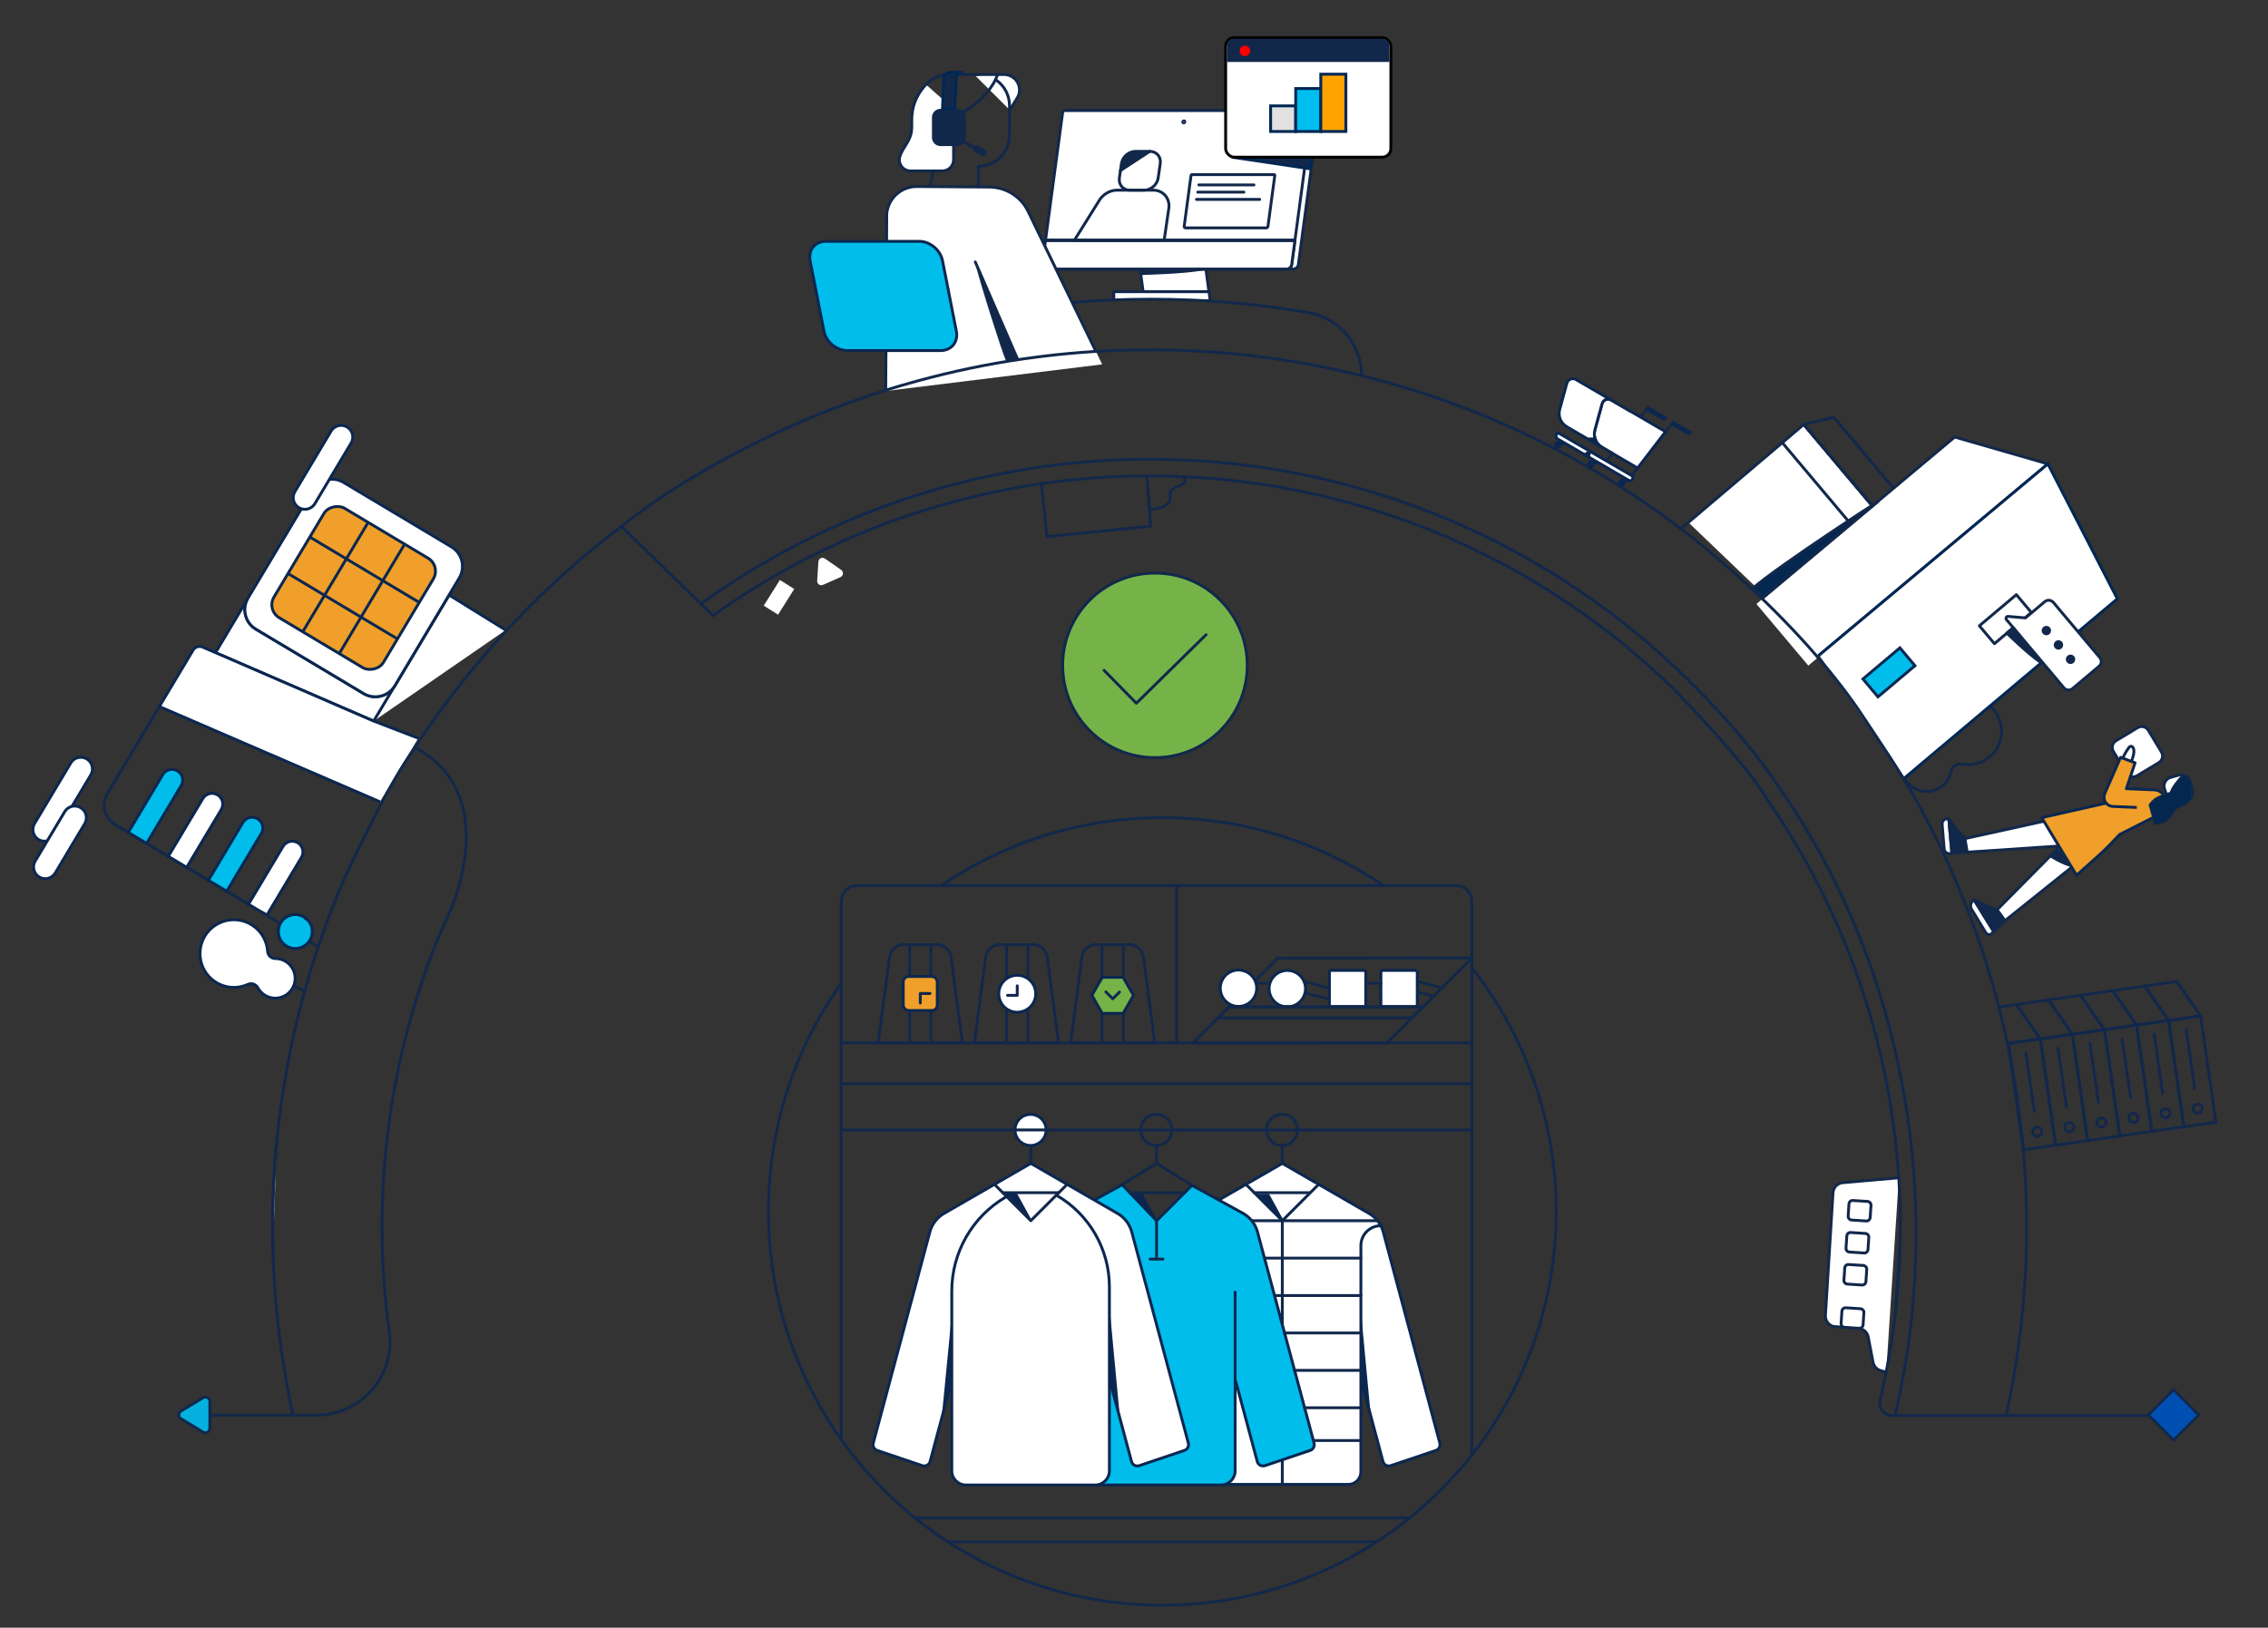<?xml version="1.0" encoding="UTF-8"?><svg id="Layer_1" xmlns="http://www.w3.org/2000/svg" width="790" height="567.12" xmlns:xlink="http://www.w3.org/1999/xlink" viewBox="0 0 790 567.12"><rect x="0" y="0" width="790" height="567.12" fill="#333333" stroke="none"/><defs><style>.cls-1{fill:#0b2750;}.cls-2,.cls-3,.cls-4{fill:#12284b;}.cls-5,.cls-6,.cls-7,.cls-8,.cls-9,.cls-10,.cls-11,.cls-12{fill:#fff;}.cls-13{fill:#00bef0;}.cls-13,.cls-8,.cls-14,.cls-15,.cls-16,.cls-17,.cls-3,.cls-11,.cls-18,.cls-19,.cls-20{stroke-miterlimit:10;}.cls-13,.cls-16,.cls-3,.cls-4,.cls-18,.cls-12{stroke:#002753;}.cls-21,.cls-22,.cls-6,.cls-23,.cls-9,.cls-10,.cls-24,.cls-25,.cls-26,.cls-4,.cls-27,.cls-28,.cls-29,.cls-12,.cls-30{stroke-linejoin:round;}.cls-21,.cls-22,.cls-6,.cls-23,.cls-9,.cls-10,.cls-24,.cls-25,.cls-26,.cls-4,.cls-28,.cls-29,.cls-12,.cls-30{stroke-linecap:round;}.cls-21,.cls-22,.cls-23,.cls-24,.cls-17,.cls-25,.cls-26,.cls-28,.cls-29,.cls-30{stroke:#12284b;}.cls-21,.cls-19{fill:#75b349;}.cls-22,.cls-6{stroke-width:1px;}.cls-22,.cls-23,.cls-24,.cls-17,.cls-26,.cls-31,.cls-28,.cls-20,.cls-30{fill:none;}.cls-6,.cls-7,.cls-8,.cls-9,.cls-14,.cls-10,.cls-15,.cls-27,.cls-32,.cls-19,.cls-20,.cls-33{stroke:#0b2750;}.cls-23,.cls-32{stroke-width:1px;}.cls-7,.cls-33{stroke-miterlimit:10;stroke-width:1px;}.cls-14,.cls-27,.cls-33{fill:#ef9f2a;}.cls-10{stroke-width:1px;}.cls-15,.cls-32{fill:#00bdeb;}.cls-16{fill:#e1e1e1;}.cls-25{fill:#04b1de;}.cls-26{stroke-width:1px;}.cls-34{clip-path:url(#clippath);}.cls-11{stroke:#000;}.cls-28{stroke-width:1px;}.cls-18{fill:#ffa300;}.cls-32{stroke-miterlimit:10;}.cls-29{fill:#0050b4;stroke-width:1px;}.cls-35{fill:#042750;}.cls-30{stroke-width:1px;}.cls-36{fill:red;}</style><clipPath id="clippath"><path class="cls-31" d="M542.06,422.08c0,75.77-61.42,137.2-137.19,137.2s-137.2-61.42-137.2-137.2-13.48-178.69,137.2-178.69,137.19,102.92,137.19,178.69h0Z"/></clipPath></defs><g><path class="cls-5" d="M450.46,93.75h-83.73c-.87,0-1.48-.71-1.37-1.58l7.1-52.93c.05-.4,.42-.73,.83-.73h85.43c.4,0,.69,.33,.63,.73l-7.1,52.93c-.12,.87-.92,1.58-1.79,1.58"/><path class="cls-24" d="M450.46,93.75h-83.73c-.87,0-1.48-.71-1.37-1.58l7.1-52.93c.05-.4,.42-.73,.83-.73h85.43c.4,0,.69,.33,.63,.73l-7.1,52.93c-.12,.87-.92,1.58-1.79,1.58h0Z"/><polygon class="cls-5" points="398.31 102.56 421.22 102.56 420.04 93.75 397.13 93.75 398.31 102.56"/><polygon class="cls-24" points="398.31 102.56 421.22 102.56 420.04 93.75 397.13 93.75 398.31 102.56"/><polygon class="cls-5" points="387.96 101.63 387.96 104.23 421.56 104.23 421.01 101.63 387.96 101.63"/><polyline class="cls-24" points="421.56 104.91 421.14 101.63 387.96 101.63 387.96 104.23"/><path class="cls-2" d="M397.77,95.31s14.85-.36,20.94-1.56h-20.73l-.21,1.56Z"/><path class="cls-24" d="M397.77,95.31s14.85-.36,20.94-1.56h-20.73l-.21,1.56Z"/><path class="cls-5" d="M448.14,93.75h-83.73c-.87,0-1.48-.71-1.37-1.58l7.1-52.93c.05-.4,.42-.73,.83-.73h85.43c.4,0,.69,.33,.63,.73l-7.1,52.93c-.12,.87-.92,1.58-1.79,1.58"/><path class="cls-24" d="M448.14,93.75h-83.73c-.87,0-1.48-.71-1.37-1.58l7.1-52.93c.05-.4,.42-.73,.83-.73h85.43c.4,0,.69,.33,.63,.73l-7.1,52.93c-.12,.87-.92,1.58-1.79,1.58h0Z"/><path class="cls-5" d="M412.7,42.47c-.03,.19-.2,.35-.4,.35s-.33-.16-.3-.35,.21-.35,.4-.35,.33,.16,.3,.35"/><path class="cls-24" d="M412.7,42.47c-.03,.19-.2,.35-.4,.35s-.33-.16-.3-.35,.21-.35,.4-.35,.33,.16,.3,.35Z"/><path class="cls-5" d="M448.14,93.75h-83.73c-.87,0-1.48-.71-1.37-1.58l1.14-8.46,86.88,.05-1.13,8.41c-.12,.87-.92,1.58-1.79,1.58"/><path class="cls-24" d="M448.14,93.75h-83.73c-.87,0-1.48-.71-1.37-1.58l1.14-8.46,86.88,.05-1.13,8.41c-.12,.87-.92,1.58-1.79,1.58h0Z"/><path class="cls-5" d="M339.32,25.96h10.42c1.6,0,3.12,.72,4.14,1.95,1.47,1.78,1.64,4.3,.42,6.26l-2.58,4.14"/><path class="cls-24" d="M339.32,25.96h10.42c1.6,0,3.12,.72,4.14,1.95,1.47,1.78,1.64,4.3,.42,6.26l-2.58,4.14"/><path class="cls-5" d="M308.52,136.23l.35-61.72c.48-5.41,5.04-9.55,10.48-9.52l25.32,.18c5.74,.04,10.95,3.33,13.45,8.5l25.8,53.28"/><path class="cls-24" d="M308.52,135.83l.35-61.32c.48-5.41,5.04-9.55,10.48-9.52l25.32,.18c5.74,.04,10.95,3.33,13.45,8.5l23.56,48.66"/><line class="cls-31" x1="354.9" y1="125.6" x2="339.71" y2="91.26"/><line class="cls-24" x1="354.41" y1="125.05" x2="339.71" y2="91.26"/><path class="cls-24" d="M347.21,28.05c2.68,1.97,4.42,5.15,4.42,8.73v10.34c0,5.98-4.84,10.82-10.82,10.82v7.07"/><path class="cls-24" d="M322.52,29.45c1.98-2.14,4.81-3.49,7.96-3.49h10.34"/><path class="cls-24" d="M347.49,25.96c-3.31,9.55-15.28,14.95-15.28,14.95"/><path class="cls-24" d="M323.96,64.93l1.67-8.14,1.29-1.4c1.8-1.95,2.8-4.5,2.81-7.15v-.83c-2.04,0-3.69-1.71-3.59-3.77,.09-1.85,1.62-3.36,3.47-3.42,.95-.03,1.83,.31,2.49,.89"/><path class="cls-24" d="M319.66,36.78v2.89c0,4.87,1.35,9.64,3.91,13.79l2.06,3.34"/><path class="cls-24" d="M322.52,29.45c-1.78,1.93-2.87,4.5-2.87,7.33"/><path class="cls-2" d="M339.71,91.67c1.59,6.79,9.46,31.44,10.64,33.87,.01,.03,1.83-.1,1.84-.07h2.7l-15.19-33.8h0Z"/><path class="cls-5" d="M322.52,29.45c-3.94,4.32-4.76,8.36-4.91,11.47-.1,1.96,.17,3.96-.32,5.85-.64,2.51-2.5,4.51-3.53,6.89-.11,.25-.21,.5-.29,.76-.87,2.52,1.04,5.13,3.7,5.13h11.09c2.15,0,3.9-1.74,3.9-3.9v-11.7l2-4.21"/><path class="cls-24" d="M322.52,29.45c-3.94,4.32-4.76,8.36-4.91,11.47-.1,1.96,.17,3.96-.32,5.85-.64,2.51-2.5,4.51-3.53,6.89-.11,.25-.21,.5-.29,.76-.87,2.52,1.04,5.13,3.7,5.13h11.09c2.15,0,3.9-1.74,3.9-3.9v-11.7l2-4.21"/><path class="cls-2" d="M333.47,50.9h-5.86c-1.65,0-2.99-1.34-2.99-2.99v-7c0-1.65,1.34-2.99,2.99-2.99h5.86c1.65,0,2.99,1.34,2.99,2.99v7c0,1.65-1.34,2.99-2.99,2.99"/><path class="cls-15" d="M327.68,122.14h-32.58c-3.74,0-7.37-3.03-8.1-6.77l-4.81-24.51c-.73-3.74,1.7-6.77,5.44-6.77h32.58c3.74,0,7.37,3.03,8.1,6.77l4.81,24.51c.73,3.74-1.7,6.77-5.44,6.77"/><path class="cls-4" d="M332.59,37.8h-4.3l.45-10.46c.05-1.17,1.04-2.12,2.21-2.12h4.08c-1.03,0-1.91,.85-1.93,1.89l-.52,10.7h0Z"/><line class="cls-24" x1="334.6" y1="48.77" x2="341.34" y2="52.58"/><path class="cls-2" d="M342,54.34l-2.49-1.31c-.52-.27-.72-.92-.45-1.43l.18-.34c.27-.52,.92-.72,1.43-.45l2.49,1.31c.52,.27,.72,.92,.44,1.43l-.18,.34c-.27,.52-.92,.72-1.43,.44"/></g><path class="cls-5" d="M405.5,83.74l1.62-11.09c.51-3.53-1.94-6.4-5.47-6.4h-12.52c-2.25,0-4.5,1.18-5.93,3.11l-8.99,14.38h31.29Z"/><path class="cls-24" d="M405.5,83.74l1.62-11.09c.51-3.53-1.94-6.4-5.47-6.4h-12.52c-2.25,0-4.5,1.18-5.93,3.11l-8.99,14.38h31.29Z"/><path class="cls-24" d="M393.54,66.26h5c2.35,0,4.54-1.91,4.88-4.26l.73-5c.34-2.35-1.29-4.26-3.64-4.26h-5c-2.35,0-4.54,1.91-4.88,4.26l-.72,5c-.34,2.35,1.29,4.26,3.64,4.26h-.01Z"/><line class="cls-24" x1="400.5" y1="52.73" x2="390.27" y2="59.43"/><path class="cls-5" d="M441.06,79.4h-28.12c-.29,0-.5-.24-.46-.53l2.39-17.78c.02-.14,.14-.25,.28-.25h28.69c.14,0,.23,.11,.21,.25l-2.39,17.78c-.04,.29-.31,.53-.6,.53"/><path class="cls-24" d="M441.06,79.4h-28.12c-.29,0-.5-.24-.46-.53l2.39-17.78c.02-.14,.14-.25,.28-.25h28.69c.14,0,.23,.11,.21,.25l-2.39,17.78c-.04,.29-.31,.53-.6,.53h0Z"/><line class="cls-24" x1="417.57" y1="64.43" x2="436.78" y2="64.43"/><line class="cls-24" x1="417.2" y1="66.94" x2="433.29" y2="66.94"/><line class="cls-24" x1="416.76" y1="69.48" x2="438.78" y2="69.48"/><line class="cls-24" x1="364.42" y1="83.74" x2="450.9" y2="83.74"/><line class="cls-24" x1="364.42" y1="83.74" x2="450.9" y2="83.74"/><path class="cls-2" d="M390.27,59.43l10.23-6.7s-6.39-.75-7.88,1c-1.49,1.74-1.99,1.88-2.35,5.7"/><path class="cls-8" d="M130.16,251.24l-55.1-23.84,11.16-18.68c-1.98,3.71-.7,8.33,2.91,10.49l37.55,22.44c3.21,1.91,7.32,1.32,9.87-1.42"/><path class="cls-8" d="M95.87,333.96c3.82-.01,6.92,3.07,6.93,6.89,.01,3.82-3.07,6.92-6.89,6.93-2.55,0-4.89-1.39-6.1-3.63-.68-1.24-2.19-1.75-3.48-1.17-5.93,2.69-12.92,.07-15.61-5.86-2.69-5.93-.07-12.92,5.86-15.61,5.93-2.69,12.92-.07,15.61,5.86,.58,1.29,.93,2.67,1.03,4.08,.08,1.41,1.25,2.51,2.66,2.51h0Z"/><path class="cls-8" d="M12.03,286.95l12.63-21.13c1.15-1.93,3.64-2.55,5.57-1.4h0c1.93,1.15,2.55,3.64,1.4,5.57l-12.63,21.13c-1.15,1.93-3.64,2.55-5.57,1.4h0c-1.93-1.15-2.55-3.64-1.4-5.57Z"/><path class="cls-7" d="M12.27,300l10.27-17.19c1.15-1.92,3.64-2.55,5.57-1.4h0c1.92,1.15,2.55,3.64,1.4,5.57l-10.27,17.19c-1.15,1.92-3.64,2.55-5.57,1.4h0c-1.92-1.15-2.55-3.64-1.4-5.57Z"/><path class="cls-17" d="M44.68,290.04l-4.57-2.73c-3.73-2.24-4.95-7.08-2.71-10.82l18.12-30.31"/><path class="cls-17" d="M72.59,306.72l-7.55-4.51,12.04-20.14c.51-.85,.66-1.87,.41-2.83s-.86-1.78-1.7-2.29c-1.77-1.05-4.06-.47-5.12,1.29l-12.04,20.14-7.55-4.51"/><path class="cls-17" d="M92.95,318.88l12.04-20.14c1.06-1.77,.48-4.06-1.29-5.12-1.77-1.05-4.05-.47-5.1,1.3l-12.04,20.14-7.57-4.52"/><path class="cls-8" d="M132.35,279.36l-76.84-33.19,11.75-19.66c.68-1.13,2.09-1.58,3.3-1.06l4.51,1.94,55.05,23.83h.04l15.53,5.98"/><line class="cls-17" x1="145.97" y1="257.33" x2="145.7" y2="257.22"/><line class="cls-17" x1="51.07" y1="293.86" x2="44.68" y2="290.04"/><line class="cls-17" x1="78.98" y1="310.54" x2="72.59" y2="306.72"/><path class="cls-8" d="M75.78,276.94c.84,.51,1.46,1.34,1.7,2.29,.25,.96,.1,1.98-.41,2.83l-12.04,20.14-6.41-3.83,12.04-20.14c1.06-1.76,3.35-2.34,5.12-1.29h0Z"/><path class="cls-8" d="M103.7,293.62c1.77,1.06,2.35,3.35,1.29,5.12l-12.04,20.14-6.4-3.82,12.04-20.14c1.05-1.77,3.34-2.35,5.1-1.3h0Z"/><path class="cls-8" d="M130.16,251.24l26.26-43.94,19.72,12.23"/><polyline class="cls-17" points="137.08 239.58 137.32 239.18 151.38 215.66 156.39 207.27 156.42 207.29"/><line class="cls-17" x1="130.16" y1="251.24" x2="130.15" y2="251.25"/><line class="cls-17" x1="91.11" y1="317.78" x2="110.51" y2="329.74"/><g><polyline class="cls-5" points="587.95 181.86 628.3 147.88 653.03 177.24 614.98 207.75"/><polyline class="cls-24" points="585.85 183.92 628.3 147.88 653.03 177.24 614.05 208.71"/><polygon class="cls-24" points="628.3 147.88 638.73 145.37 660.37 171.06 653.03 177.24 628.3 147.88"/><path class="cls-5" d="M628.3,147.88l24.73,29.36-24.73-29.36Z"/><line class="cls-24" x1="653.03" y1="177.24" x2="628.3" y2="147.88"/><path class="cls-5" d="M620.79,154.2l24.73,29.36-24.73-29.36Z"/><line class="cls-24" x1="645.51" y1="183.57" x2="620.79" y2="154.2"/><path class="cls-24" d="M678.04,245.89c-2.63,2.22-4.04,5.36-4.14,8.55-.06,1.99-1.52,3.7-3.51,3.85-2.06,.16-4.09,1.04-5.67,2.69-2.8,2.92-3.2,7.5-.95,10.86,2.95,4.41,8.97,5.17,12.92,1.85,1.55-1.31,2.54-3.04,2.92-4.89,.37-1.76,2.08-2.85,3.85-2.53,3.44,.63,7.13-.29,9.94-2.85,4.36-3.97,5.05-10.7,1.57-15.47-4.03-5.51-11.8-6.38-16.93-2.06"/><polygon class="cls-5" points="611.8 210.43 629.88 231.91 713.33 161.63 680.87 152.27 611.8 210.43"/><polyline class="cls-24" points="633.65 228.27 713.33 161.63 680.87 152.27 613.84 208.42"/><polyline class="cls-12" points="663.44 271.01 737.52 208.63 713.33 161.63 633.65 228.27"/><rect class="cls-5" x="649.55" y="230.19" width="16.84" height="8.14" transform="translate(3.78 478.88) rotate(-40.1)"/><rect class="cls-32" x="649.55" y="230.19" width="16.84" height="8.14" transform="translate(3.78 478.88) rotate(-40.1)"/><rect class="cls-5" x="690.11" y="211.66" width="16.84" height="8.14" transform="translate(25.25 500.65) rotate(-40.1)"/><rect class="cls-23" x="690.11" y="211.66" width="16.84" height="8.14" transform="translate(25.25 500.65) rotate(-40.1)"/><path class="cls-5" d="M718.91,239.65l-20.01-23.76c-.39-.47-.03-1.17,.58-1.12l6.04,.52,6.71-5.65c.9-.76,2.25-.64,3.01,.26l16.18,19.22c.76,.9,.65,2.25-.26,3.01l-9.24,7.78c-.9,.76-2.25,.64-3.01-.26"/><path class="cls-24" d="M718.91,239.65l-20.01-23.76c-.39-.47-.03-1.17,.58-1.12l6.04,.52,6.71-5.65c.9-.76,2.25-.64,3.01,.26l16.18,19.22c.76,.9,.65,2.25-.26,3.01l-9.24,7.78c-.9,.76-2.25,.64-3.01-.26h0Z"/><path class="cls-2" d="M720.17,228.46c-.69,.58-.78,1.61-.2,2.3s1.61,.78,2.3,.2,.78-1.61,.2-2.3-1.61-.78-2.3-.2"/><path class="cls-2" d="M715.96,223.46c-.69,.58-.78,1.61-.2,2.3s1.61,.78,2.3,.2,.78-1.61,.2-2.3-1.61-.78-2.3-.2"/><path class="cls-2" d="M711.75,218.45c-.69,.58-.78,1.61-.2,2.3s1.61,.78,2.3,.2,.78-1.61,.2-2.3-1.61-.78-2.3-.2"/><path class="cls-2" d="M701.26,218.7l-2.23,1.88s7.68,7.51,12.01,10.35l-9.78-12.23h0Z"/><path class="cls-24" d="M701.26,218.7l-2.23,1.88s7.68,7.51,12.01,10.35l-9.78-12.23h0Z"/><g><path class="cls-5" d="M736.16,261.84l4.56,7.55c.77,1.28,2.43,1.69,3.71,.92l7.55-4.56c1.28-.77,1.69-2.43,.91-3.71l-4.56-7.55c-.77-1.28-2.43-1.69-3.71-.92l-7.55,4.56c-1.28,.77-1.69,2.43-.92,3.71"/><path class="cls-28" d="M737.06,258.09l7.55-4.56c1.28-.77,2.94-.36,3.71,.92l4.56,7.55c.77,1.28,.36,2.94-.92,3.71l-7.55,4.56c-1.28,.77-2.94,.36-3.71-.92l-4.56-7.55c-.77-1.28-.36-2.94,.92-3.71h0Z"/><path class="cls-5" d="M678.82,285.37l1.07,11.97-.78,.06c-.98,.08-1.83-.65-1.91-1.62l-.7-8.59c-.08-.98,.65-1.83,1.62-1.91,.24-.02,.48,.02,.7,.09"/><path class="cls-24" d="M678.82,285.37l1.07,11.97-.78,.06c-.98,.08-1.83-.65-1.91-1.62l-.7-8.59c-.08-.98,.65-1.83,1.62-1.91,.24-.02,.48,.02,.7,.09Z"/><path class="cls-2" d="M684.44,292.18l.78,4.73-5.33,.43-1.07-11.97c.27,.09,.86,.94,1.35,1.7,.56,.88,1.2,1.72,1.9,2.49l2.37,2.62Z"/><path class="cls-24" d="M684.44,292.18l.78,4.73-5.33,.43-1.07-11.97c.27,.09,.86,.94,1.35,1.7,.56,.88,1.2,1.72,1.9,2.49l2.37,2.62"/><path class="cls-5" d="M687.68,313.61l6.79,10.98-.58,.56c-.72,.7-1.72,.59-2.23-.25l-4.95-8.15c-.51-.84-.34-2.08,.38-2.78,.18-.17,.38-.29,.59-.37"/><path class="cls-24" d="M687.68,313.61l6.79,10.98-.58,.56c-.72,.7-1.72,.59-2.23-.25l-4.95-8.15c-.51-.84-.34-2.08,.38-2.78,.18-.17,.38-.29,.59-.37h0Z"/><path class="cls-2" d="M695.64,316.97l2.78,3.8-3.94,3.83-6.79-10.98c.25-.09,1.1,.3,1.82,.67,.18,.09,.42,.23,.69,.38,1.71,.99,3.54,1.77,5.45,2.3"/><path class="cls-24" d="M695.64,316.97l2.78,3.8-3.94,3.83-6.79-10.98c.25-.09,1.1,.3,1.82,.67,.18,.09,.42,.23,.69,.38,1.71,.99,3.54,1.77,5.45,2.3"/><polyline class="cls-5" points="724.27 288.01 695.64 316.97 698.41 320.77 729.17 296.13"/><polyline class="cls-24" points="724.27 288.01 695.64 316.97 698.41 320.77 729.17 296.13"/><polyline class="cls-5" points="720.99 294.52 685.22 296.91 684.44 292.18 721.82 283.95"/><polyline class="cls-24" points="720.99 294.52 685.22 296.91 684.44 292.18 721.82 283.95"/><path class="cls-5" d="M742,266.23c.47-.94,.83-1.93,1.08-2.95,.18-.74,.3-1.53,.13-2.27-.06-.27-.17-.54-.36-.73-.19-.2-.48-.31-.75-.24-.26,.07-.45,.29-.61,.51-1,1.31-2,3.18-2.83,5.43"/><path class="cls-24" d="M742,266.23c.47-.94,.83-1.93,1.08-2.95,.18-.74,.3-1.53,.13-2.27-.06-.27-.17-.54-.36-.73-.19-.2-.48-.31-.75-.24-.26,.07-.45,.29-.61,.51-1,1.31-2,3.18-2.83,5.43"/><path class="cls-5" d="M750.45,275.19c1.44,.1,2.79,.88,3.57,2.18,1.25,2.08,.65,4.77-1.37,6.12l-14.32,7.25"/><path class="cls-5" d="M740.69,274.78l3.04-9.02-5.05-1.9-5.53,12.64h.03c-.42,.97-.35,2.12,.28,3.06,.6,.89,1.57,1.39,2.57,1.41h0l8.3,.34"/><path class="cls-27" d="M744.3,281.32l-8.3-.34h0c-1-.03-1.97-.52-2.57-1.41-.63-.94-.69-2.08-.28-3.04h-.03l5.53-12.65,5.05,1.9-3.04,9.02h.23l9.53,.4h.02c1.44,.1,2.79,.88,3.57,2.18,1.25,2.08,.65,4.77-1.37,6.12l-14.32,7.25-.06,.06-2.5,2.64c-1.99,2.09-4.07,4.09-6.25,5.98l-6.2,5.53-12.13-20.08,22.55-5.08"/><path class="cls-5" d="M756.91,276.18c-1.71,.36-4.16,1.19-5.67,2.06-1.25,.72-2.3,2.22-2.3,2.22l1.77,6.42c2.15,.06,4.1-.95,5.22-2.59,.66-.96,1.21-2.11,2.07-2.81,.63-.51,1.44-.7,2.18-.99,.66-.26,1.26-.63,1.8-1.09,.98-.85,1.8-2.06,1.81-3.4,0-.29-.04-.58-.11-.86l-.8-2.9c-.46-1.67-2.19-2.66-3.87-2.2l-2.9,.8c-1.67,.46-2.66,2.19-2.2,3.87l.71,2.06"/><path class="cls-24" d="M756.91,276.18c-1.71,.36-4.16,1.19-5.67,2.06-1.25,.72-2.3,2.22-2.3,2.22l1.77,6.42c2.15,.06,4.1-.95,5.22-2.59,.66-.96,1.21-2.11,2.07-2.81,.63-.51,1.44-.7,2.18-.99,.66-.26,1.26-.63,1.8-1.09,.98-.85,1.8-2.06,1.81-3.4,0-.29-.04-.58-.11-.86l-.8-2.9c-.46-1.67-2.19-2.66-3.87-2.2l-2.9,.8c-1.67,.46-2.66,2.19-2.2,3.87l.71,2.06"/><path class="cls-24" d="M760.38,270.36c-1.42,1.16-3.83,4.51-4.08,5.65"/><path class="cls-35" d="M760.43,280.6c-.78,.4-1.68,.55-2.41,1.04-1.03,.7-1.51,1.94-2.27,2.93-1.18,1.52-3.12,2.41-5.04,2.31-.53-1.82-1.12-3.62-1.78-5.4-.08-.22-.16-.45-.13-.68,.03-.22,.17-.42,.3-.6,1.45-1.88,3.65-3.17,6-3.52,.77-.11,.61-.17,1.2-.68,.6-.52,1.06-1.61,1.29-2.37,.25-.82,1.32-1.35,1.81-2.06,.47-.68,1.22-1.35,2.02-1.15,.64,.16,1.02,.81,1.27,1.42,.67,1.66,.95,3.61,.61,5.38-.25,1.32-1.72,2.77-2.88,3.37"/><path class="cls-2" d="M721.75,302.18c-4-.95-8.1-3.78-8.1-3.78l2.25-2.17,2.01-.42,3.85,6.37h-.01Z"/></g><path class="cls-35" d="M654.07,174.78s-32.88,21.22-43.3,29.99l3.07,3.65,40.22-33.64h0Z"/><path class="cls-24" d="M654.07,174.78s-32.88,21.22-43.3,29.99l3.07,3.65,40.22-33.64h0Z"/></g><path class="cls-24" d="M399.51,166.41l.17,2.3,.07,.78,1.06,13.84-31.57,3.18-4.57,.46-1.87-17.81m0-.07v.07m42.05-3.3h-.04m7.66,.24c.06,.35,.13,.82,.22,1.45,.33,2.3-5.79,.8-5.19,6.19,.2,2.17-3.23,3.72-7.09,3.68l-.66-7.93-.07-.78-.19-2.3h.01"/><polyline class="cls-24" points="166.66 230.67 166.7 230.63 166.74 230.59 166.79 230.53"/><rect class="cls-5" x="266.05" y="205.16" width="10.57" height="5.9" transform="translate(-49.29 326.99) rotate(-57.83)"/><polyline class="cls-24" points="248.34 214.51 244.12 210.38 239.69 206.07 216.47 183.42"/><path class="cls-5" d="M293.02,198.57l-5.7-3.96c-.92-.64-2.19-.03-2.26,1.09l-.42,6.68c-.07,1.08,1.03,1.84,2.02,1.4l6.11-2.71c1.03-.46,1.16-1.86,.24-2.5"/><polyline class="cls-5" points="661.89 433 661.89 433.11 660.15 457.98 660.15 457.99 660.15 458.02 660.14 458.09"/><polyline class="cls-24" points="661.89 433 661.89 433.11 660.15 457.98 660.15 457.99 660.15 458.02 660.14 458.09"/><path class="cls-5" d="M657.01,478.08l-1.9-.53c-1.38-.39-2.41-1.52-2.69-2.93l-1.67-8.77c-.27-1.41-1.31-2.54-2.69-2.93l-3.69-.3h-.2l-1.85-.16-3.74-.3c-1.69-.49-2.85-2.08-2.74-3.86l2.64-42.71c.1-1.72,1.36-3.18,3.08-3.49l19.85-1.74"/><path class="cls-24" d="M657.01,478.08l-1.9-.53c-1.38-.39-2.41-1.52-2.69-2.93l-1.67-8.77c-.27-1.41-1.31-2.54-2.69-2.93l-3.69-.3h-.2l-1.85-.16-3.74-.3c-1.69-.49-2.85-2.08-2.74-3.86l2.64-42.71c.1-1.72,1.36-3.18,3.08-3.49l19.85-1.74"/><path class="cls-5" d="M649.31,457.38l-.28,4.26c-.05,.7-.65,1.24-1.36,1.19l-5.11-.33c-.7-.05-1.24-.65-1.19-1.36l.28-4.26c.04-.7,.65-1.24,1.36-1.19l5.11,.33c.7,.05,1.24,.65,1.19,1.36"/><path class="cls-30" d="M641.3,461.1l.28-4.26c.05-.7,.65-1.24,1.36-1.19l5.11,.33c.7,.05,1.24,.65,1.19,1.36l-.28,4.26c-.05,.7-.65,1.24-1.36,1.19l-5.11-.33c-.7-.05-1.24-.65-1.19-1.36Z"/><path class="cls-5" d="M651.02,431.14l-.28,4.26c-.05,.7-.65,1.24-1.36,1.19l-5.11-.33c-.7-.05-1.24-.65-1.19-1.36l.28-4.26c.04-.7,.65-1.24,1.36-1.19l5.11,.33c.7,.05,1.24,.65,1.19,1.36"/><path class="cls-30" d="M643.01,434.87l.28-4.26c.05-.7,.65-1.24,1.36-1.19l5.11,.33c.7,.05,1.24,.65,1.19,1.36l-.28,4.26c-.05,.7-.65,1.24-1.36,1.19l-5.11-.33c-.7-.05-1.24-.65-1.19-1.36Z"/><path class="cls-5" d="M650.29,442.3l-.28,4.26c-.05,.7-.65,1.24-1.36,1.19l-5.11-.33c-.7-.05-1.24-.65-1.19-1.36l.28-4.26c.04-.7,.65-1.24,1.36-1.19l5.11,.33c.7,.05,1.24,.65,1.19,1.36"/><path class="cls-30" d="M642.29,446.03l.28-4.26c.05-.71,.65-1.24,1.36-1.19l5.11,.33c.7,.05,1.24,.65,1.19,1.36l-.28,4.26c-.05,.7-.65,1.24-1.36,1.19l-5.12-.33c-.7-.05-1.24-.65-1.19-1.36h0Z"/><path class="cls-5" d="M651.74,419.98l-.28,4.26c-.05,.7-.65,1.24-1.36,1.19l-5.11-.33c-.7-.05-1.24-.65-1.19-1.36l.28-4.26c.05-.7,.65-1.24,1.36-1.19l5.11,.33c.7,.05,1.24,.65,1.19,1.36"/><path class="cls-30" d="M643.76,423.72l.28-4.26c.05-.7,.65-1.24,1.36-1.19l5.12,.33c.7,.05,1.24,.65,1.19,1.36l-.28,4.26c-.05,.7-.65,1.24-1.36,1.19l-5.11-.33c-.7-.05-1.24-.65-1.19-1.36h0Z"/><path class="cls-24" d="M248.34,214.51l.24-.17c2.16-1.55,4.33-3.06,6.52-4.53,45.07-30.16,97.48-44.84,149.7-43.96h.04c2.54,.04,5.07,.12,7.62,.25,55.69,2.54,110.74,22.79,155.98,60.8,4.99,4.2,9.86,8.61,14.6,13.24,0,0,25.25,25.65,32.58,38.51,27.51,39.72,42.77,85.39,45.77,131.71,.49,7.53,.66,15.1,.49,22.65v.12c-.19,8.31-.76,16.6-1.74,24.86h0v.12c-.79,6.7-1.84,13.36-3.15,19.99-.63,3.26-1.35,6.51-2.11,9.76h0c-.65,2.73,1.42,5.35,4.23,5.35h97.98"/><path class="cls-5" d="M95.06,436.02c-.37-12.95,.09-25.91,1.35-38.82"/><path class="cls-24" d="M95.06,436.02c-.37-12.95,.09-25.91,1.35-38.82"/><path class="cls-24" d="M244.12,210.38l.24-.17c2.16-1.55,4.33-3.06,6.51-4.53,97.85-66.16,229.93-60.5,321.96,17.35,4.99,4.21,9.86,8.64,14.59,13.26,0,0,20.38,19.49,32.58,38.5,44.19,63.43,57.32,145.6,40.12,218.2"/><polyline class="cls-24" points="699.53 363.59 710.7 361.99 702.4 349.99 696.21 350.88"/><polygon class="cls-24" points="702.4 349.99 710.7 361.99 721.86 360.38 713.56 348.39 702.4 349.99"/><polygon class="cls-24" points="713.56 348.39 721.86 360.38 733.03 358.78 724.73 346.78 713.56 348.39"/><polygon class="cls-24" points="724.73 346.78 733.03 358.78 744.19 357.17 735.89 345.18 724.73 346.78"/><polygon class="cls-24" points="735.89 345.18 744.19 357.17 755.36 355.57 747.06 343.57 735.89 345.18"/><polygon class="cls-24" points="747.06 343.57 755.36 355.57 766.52 353.96 758.23 341.97 747.06 343.57"/><line class="cls-24" x1="699.53" y1="363.59" x2="704.86" y2="400.64"/><line class="cls-24" x1="708.62" y1="387.19" x2="705.69" y2="366.83"/><path class="cls-24" d="M709.87,395.9c-.87,.12-1.68-.48-1.8-1.35-.13-.87,.48-1.68,1.35-1.8s1.68,.48,1.8,1.35c.13,.87-.48,1.68-1.35,1.8Z"/><rect class="cls-26" x="702.15" y="362.54" width="11.28" height="37.43" transform="translate(-47.05 104.59) rotate(-8.18)"/><line class="cls-24" x1="719.79" y1="385.59" x2="716.86" y2="365.22"/><path class="cls-24" d="M721.04,394.29c-.87,.13-1.68-.48-1.8-1.35-.13-.87,.48-1.68,1.35-1.8,.87-.13,1.68,.48,1.8,1.35,.13,.87-.48,1.68-1.35,1.8Z"/><rect class="cls-26" x="713.31" y="360.97" width="11.28" height="37.43" transform="translate(-46.71 106.16) rotate(-8.18)"/><line class="cls-24" x1="730.95" y1="383.98" x2="728.02" y2="363.62"/><path class="cls-24" d="M732.2,392.69c-.87,.12-1.68-.48-1.8-1.35s.48-1.68,1.35-1.8,1.68,.48,1.8,1.35c.13,.87-.48,1.68-1.35,1.8Z"/><rect class="cls-26" x="724.48" y="359.36" width="11.28" height="37.43" transform="translate(-46.37 107.73) rotate(-8.18)"/><line class="cls-24" x1="742.12" y1="382.38" x2="739.19" y2="362.01"/><path class="cls-24" d="M743.37,391.08c-.87,.13-1.68-.48-1.8-1.35s.48-1.68,1.35-1.8c.87-.13,1.68,.48,1.8,1.35s-.48,1.68-1.35,1.8Z"/><rect class="cls-26" x="735.65" y="357.73" width="11.28" height="37.43" transform="translate(-46.02 109.3) rotate(-8.18)"/><line class="cls-24" x1="753.28" y1="380.78" x2="750.36" y2="360.41"/><path class="cls-24" d="M754.53,389.48c-.87,.12-1.68-.48-1.8-1.35-.13-.87,.48-1.68,1.35-1.8s1.68,.48,1.8,1.35c.13,.87-.48,1.68-1.35,1.8Z"/><rect class="cls-26" x="746.81" y="356.12" width="11.28" height="37.43" transform="translate(-45.68 110.88) rotate(-8.18)"/><line class="cls-24" x1="764.45" y1="379.17" x2="761.52" y2="358.8"/><path class="cls-24" d="M765.7,387.87c-.87,.13-1.68-.48-1.8-1.35-.13-.87,.48-1.68,1.35-1.8,.87-.13,1.68,.48,1.8,1.35,.13,.87-.48,1.68-1.35,1.8Z"/><rect class="cls-26" x="757.96" y="354.55" width="11.28" height="37.43" transform="translate(-45.34 112.45) rotate(-8.18)"/><line class="cls-24" x1="144.48" y1="260.43" x2="144.63" y2="260.52"/><path class="cls-24" d="M216.47,183.42c-6.32,4.76-12.5,9.82-18.52,15.15h-.01v.03h-.02l-.03,.04-.03,.03-.03,.03-.04,.04c-4.89,4.34-9.67,8.87-14.34,13.58-3.42,3.45-6.75,6.97-9.97,10.55-2.29,2.53-4.5,5.07-6.67,7.66l-.04,.06-.04,.04-.04,.04c-2.23,2.62-4.38,5.27-6.51,7.96-5.58,7.09-10.79,14.36-15.66,21.8m554.25,232.75c1.67-7.6,3.05-15.25,4.14-22.94,2.9-20.55,3.71-41.34,2.41-62.02-.16-2.53-.36-5.04-.58-7.57-.07-.86-.16-1.72-.23-2.59v-.17c-.93-9.5-2.3-18.96-4.1-28.35l-.03-.12c-.36-1.92-.76-3.87-1.16-5.79-.06-.26-.1-.49-.16-.75h0c-.86-4.02-1.81-8.02-2.83-12-1.41-5.45-2.96-10.85-4.66-16.21-5.81-18.29-13.36-36.13-22.69-53.27-.58-1.03-1.15-2.08-1.72-3.12-5.52-9.87-12.02-19.24-18.35-28.84-18.17-27.55-47.05-51.85-47.05-51.85-8.03-7.06-16.37-13.64-24.93-19.7-2.6-1.84-5.22-3.64-7.86-5.37-20.92-13.88-43.19-24.91-66.22-33.07-.68-.26-1.37-.49-2.06-.73h-.01c-44.19-15.32-91.18-20.19-137.14-14.62-.72,.09-1.44,.17-2.14,.27-12.55,1.6-25.01,3.98-37.31,7.16-3.32,.85-6.61,1.75-9.9,2.72h-.06c-9.89,2.92-19.67,6.34-29.29,10.26,0,0-39.42,15.5-68.35,38.92m-71.84,77.1c-9.11,11.37-24.74,45.65-24.74,45.65-5.99,13.9-10.91,28.14-14.74,42.61h0v.03c-1.87,7.03-3.48,14.11-4.81,21.23v.12c-1.72,8.95-3.03,18.01-3.92,27.05-1.26,12.91-1.72,25.87-1.35,38.82,.45,15.79,2.1,31.56,4.99,47.14h0v.03h0v.03c.61,3.34,1.29,6.66,2.02,9.98"/><g><g class="cls-34"><g><path class="cls-24" d="M432.52,578.87v-6.65c0-3.33,3.01-6.03,6.73-6.03h49.8c3.72,0,6.73,2.7,6.73,6.03v30.2c0,3.33-3.01,6.03-6.73,6.03h-49.8"/><path class="cls-24" d="M507.04,308.55h-208.38c-3.07-.04-5.59,2.41-5.63,5.48v288.94c.04,3.07,2.56,5.52,5.63,5.48h208.38c3.07,.04,5.59-2.41,5.63-5.48V314.02c-.04-3.07-2.56-5.52-5.63-5.48h0Z"/><path class="cls-9" d="M474.19,481.08l7.54,28.12c.3,1.13,1.46,1.8,2.59,1.49,.04-.01,.09-.02,.13-.04l15.71-5.3c1.06-.36,1.65-1.47,1.37-2.55l-19.72-73.59c-.73-2.71-2.5-5.02-4.93-6.42l-17.56-10.14-12.66-7.31-12.66,7.31-17.57,10.14c-2.43,1.4-4.2,3.71-4.93,6.42l-19.72,73.59c-.29,1.08,.31,2.2,1.37,2.55l15.71,5.3c1.11,.37,2.31-.22,2.68-1.33,.01-.04,.03-.09,.04-.13l7.54-28.12"/><polyline class="cls-9" points="434 412.65 446.66 425.31 459.32 412.65"/><path class="cls-9" d="M480.97,427.05h0c-3.83,0-6.94,3.11-6.94,6.94v78.71c.05,2.43-1.87,4.44-4.3,4.49h-45.92c-2.42,.16-4.52-1.67-4.68-4.09,0-.13-.01-.26,0-.4v-62.89"/><line class="cls-24" x1="446.66" y1="516.97" x2="446.66" y2="425.31"/><line class="cls-24" x1="446.66" y1="405.35" x2="446.66" y2="399.12"/><circle class="cls-22" cx="446.57" cy="393.69" r="5.42" transform="translate(-116.67 200.86) rotate(-22.5)"/><line class="cls-24" x1="436.84" y1="415.55" x2="456.31" y2="415.55"/><polyline class="cls-24" points="415.52 413.2 402.86 405.35 390.17 413.2"/><path class="cls-15" d="M430.39,481.08l7.54,28.12c.3,1.13,1.46,1.8,2.59,1.49,.04-.01,.09-.02,.13-.04l15.71-5.3c1.06-.36,1.65-1.47,1.37-2.55l-19.72-73.59c-.73-2.71-2.5-5.02-4.93-6.42l-17.89-9.8-12.32,12.33-11.98-12.55-18.24,10.03c-2.43,1.4-4.2,3.71-4.93,6.42l-19.72,73.59c-.29,1.08,.31,2.19,1.37,2.55l15.71,5.3c1.11,.37,2.31-.22,2.68-1.33,.01-.04,.03-.09,.04-.13l7.54-28.12"/><path class="cls-15" d="M430.23,449.81v62.65c0,2.72-2.21,4.93-4.93,4.93h-45.04c-2.72,0-4.93-2.21-4.93-4.93v-62.65"/><line class="cls-24" x1="402.86" y1="405.35" x2="402.86" y2="399.12"/><circle class="cls-24" cx="402.77" cy="393.69" r="5.42"/><line class="cls-24" x1="393.53" y1="415.55" x2="412.61" y2="415.55"/><path class="cls-9" d="M386.59,481.08l7.54,28.12c.3,1.13,1.46,1.8,2.59,1.49,.04-.01,.09-.02,.13-.04l15.71-5.3c1.06-.36,1.66-1.47,1.37-2.55l-19.72-73.59c-.73-2.71-2.5-5.02-4.93-6.42l-17.56-10.14-12.66-7.31-12.66,7.31-17.57,10.14c-2.43,1.4-4.2,3.71-4.93,6.42l-19.72,73.59c-.29,1.08,.31,2.19,1.37,2.55l15.71,5.3c1.11,.37,2.31-.22,2.68-1.33,.01-.04,.03-.09,.04-.13l7.54-28.12"/><path class="cls-9" d="M367.95,416.42h0c11.43,6.58,18.48,18.76,18.48,31.95v64.09c0,2.72-2.21,4.93-4.93,4.93h-45.04c-2.72,0-4.93-2.21-4.93-4.93v-62.65h0c0-13.44,7.12-25.88,18.71-32.69l.4-.23"/><line class="cls-24" x1="359.05" y1="405.35" x2="359.05" y2="399.12"/><circle class="cls-9" cx="358.97" cy="393.69" r="5.42"/><line class="cls-24" x1="349.29" y1="415.55" x2="368.76" y2="415.55"/><line class="cls-24" x1="409.81" y1="308.55" x2="409.81" y2="363.34"/><line class="cls-24" x1="512.67" y1="363.34" x2="293.03" y2="363.34"/><line class="cls-24" x1="512.67" y1="377.58" x2="293.03" y2="377.58"/><line class="cls-24" x1="512.67" y1="528.86" x2="293.03" y2="528.86"/><line class="cls-24" x1="512.67" y1="537.19" x2="293.03" y2="537.19"/><polygon class="cls-24" points="512.67 333.78 445.02 333.85 415.46 363.41 483.11 363.34 512.67 333.78"/><circle class="cls-10" cx="431.4" cy="344.31" r="6.34" transform="translate(22.41 714.97) rotate(-80.78)"/><circle class="cls-6" cx="448.4" cy="344.45" r="6.34" transform="translate(-97.68 197.82) rotate(-22.5)"/><rect class="cls-9" x="463.06" y="338.11" width="12.67" height="12.67" rx=".7" ry=".7"/><rect class="cls-9" x="481" y="338.11" width="12.67" height="12.67" rx=".7" ry=".7"/><line class="cls-24" x1="437.84" y1="342.57" x2="442.06" y2="342.57"/><line class="cls-24" x1="463.06" y1="344.32" x2="454.23" y2="341.95"/><line class="cls-24" x1="463.06" y1="348.12" x2="454.73" y2="346.01"/><line class="cls-24" x1="475.73" y1="342.57" x2="481" y2="342.57"/><line class="cls-24" x1="502.25" y1="344.2" x2="493.84" y2="341.95"/><line class="cls-24" x1="499.32" y1="347.13" x2="493.74" y2="345.64"/><line class="cls-24" x1="428.08" y1="350.78" x2="495.34" y2="350.78"/><line class="cls-24" x1="454.73" y1="393.69" x2="512.67" y2="393.69"/><line class="cls-24" x1="410.77" y1="393.69" x2="454.73" y2="393.69"/><line class="cls-24" x1="366.5" y1="393.69" x2="410.77" y2="393.69"/><line class="cls-24" x1="293.03" y1="393.69" x2="366.5" y2="393.69"/><polyline class="cls-24" points="469.4 565.83 472.13 565.83 487.15 565.83 487.15 548.54 469.4 548.54"/><path class="cls-24" d="M448.18,557.2h-.05c-1.75,.28-3.04,1.8-3.03,3.57v5.05h27.04"/><path class="cls-24" d="M448.12,557.21s17.86-3.24,21.28-8.66"/><line class="cls-24" x1="445.09" y1="561.96" x2="487.15" y2="561.96"/><line class="cls-24" x1="472.59" y1="562.27" x2="472.59" y2="565.83"/><path class="cls-9" d="M366.97,567.02v30.14c0,.48-.07,.95-.22,1.4-.61,1.96-2.43,3.29-4.48,3.29h-38.07c-2.72,0-4.93-2.21-4.93-4.93v-29.9c0-2.72,2.21-4.93,4.93-4.93h37.83c2.72,0,4.93,2.21,4.93,4.93h0Z"/><rect class="cls-9" x="314.88" y="562.09" width="47.7" height="39.77" rx="4.93" ry="4.93"/><path class="cls-24" d="M368.72,363.34h-29.31l3.94-29.92c.32-2.45,2.42-4.29,4.89-4.29h11.65c2.48,0,4.57,1.83,4.89,4.29l3.94,29.92h0Z"/><rect class="cls-24" x="350.62" y="329.13" width="7.4" height="12.08"/><rect class="cls-24" x="350.62" y="351.27" width="7.4" height="12.08"/><circle class="cls-9" cx="354.33" cy="346.24" r="6.44"/><polyline class="cls-24" points="354.33 343.47 354.33 346.79 350.94 346.79"/><path class="cls-24" d="M335.21,363.34h-29.31l3.94-29.92c.32-2.45,2.42-4.29,4.89-4.29h11.65c2.48,0,4.57,1.83,4.89,4.29l3.94,29.92h0Z"/><rect class="cls-24" x="316.85" y="329.13" width="7.4" height="12.08"/><rect class="cls-24" x="316.85" y="351.27" width="7.4" height="12.08"/><rect class="cls-14" x="314.62" y="340.22" width="11.86" height="11.86" rx="1.88" ry="1.88"/><path class="cls-24" d="M402.23,363.34h-29.31l3.94-29.92c.32-2.45,2.42-4.29,4.89-4.29h11.65c2.48,0,4.57,1.83,4.89,4.29l3.94,29.92h0Z"/><rect class="cls-24" x="383.87" y="329.13" width="7.4" height="12.08"/><rect class="cls-24" x="383.87" y="352.37" width="7.4" height="10.97"/><polygon class="cls-19" points="391.2 340.51 383.95 340.51 380.32 346.79 383.95 353.08 391.2 353.08 394.83 346.79 391.2 340.51"/><polyline class="cls-24" points="389.95 345.64 387.6 347.99 385.2 345.59"/><polygon class="cls-17" points="491.72 354.62 424.4 354.62 428.08 350.78 495.67 350.78 491.72 354.62"/><polygon class="cls-1" points="331.51 458.09 327.98 494.25 331.51 481.08 331.51 458.09"/><polygon class="cls-1" points="447.39 425.73 442.05 415.97 437.69 415.97 447.39 425.73"/><polygon class="cls-1" points="403.16 425.31 398.05 415.97 393.88 415.97 403.16 425.31"/><polygon class="cls-1" points="359.45 425.31 354.11 415.55 349.75 415.55 359.45 425.31"/><polygon class="cls-1" points="386.59 456.67 390.12 494.25 386.59 481.08 386.59 456.67"/><polygon class="cls-1" points="474.03 456.67 477.56 494.25 474.03 481.08 474.03 456.67"/><polygon class="cls-1" points="472.13 561.47 469.4 565.83 472.13 565.83 472.13 561.47"/><line class="cls-24" x1="444.14" y1="451.38" x2="474.03" y2="451.38"/><line class="cls-24" x1="440.45" y1="438.35" x2="474.03" y2="438.35"/><line class="cls-24" x1="436.17" y1="425.31" x2="479.84" y2="425.31"/><line class="cls-24" x1="447.43" y1="464.42" x2="474.03" y2="464.42"/><line class="cls-24" x1="450.92" y1="477.45" x2="474.03" y2="477.45"/><line class="cls-24" x1="454.42" y1="490.49" x2="474.03" y2="490.49"/><line class="cls-24" x1="457.78" y1="501.9" x2="474.03" y2="501.9"/><polyline class="cls-24" points="346.4 412.65 359.05 425.31 371.71 412.65"/><polygon class="cls-1" points="491.18 556.79 487.15 556.79 487.15 548.13 489.17 548.13 491.18 556.79"/><polyline class="cls-24" points="320.56 349.47 320.56 346.15 323.95 346.15"/><line class="cls-24" x1="402.85" y1="438.68" x2="402.85" y2="425.31"/><line class="cls-24" x1="400.62" y1="438.68" x2="405.09" y2="438.68"/><path class="cls-1" d="M330.55,555.12h20.74c2.07,0,3.75,1.68,3.75,3.75h0v3.05h-28.25v-3.05c0-2.07,1.68-3.75,3.75-3.75h.01Z"/><polyline class="cls-24" points="428.56 566.91 428.56 578.87 419.81 578.82 419.81 571.15"/></g></g><path class="cls-24" d="M512.68,337.23c18.4,23.35,29.38,52.82,29.38,84.85,0,75.77-61.42,137.2-137.19,137.2s-137.2-61.42-137.2-137.2c0-29.63,9.39-57.07,25.36-79.49m34.79-34.05c21.96-14.93,48.48-23.65,77.04-23.65s54.81,8.64,76.71,23.43"/></g><path class="cls-24" d="M144.63,260.52c27.07,14.24,16.41,47.68,11.69,57.97-1.69,3.69-3.32,7.36-4.44,10.18-17.13,43.21-22.55,89.97-16.28,135.42,2.12,15.35-9.94,28.99-25.44,28.99h-40.1"/><rect class="cls-29" x="750.88" y="486.77" width="12.44" height="12.44" transform="translate(-126.85 679.74) rotate(-45)"/><path class="cls-25" d="M73.09,497.67v-9.35c0-.86-.69-1.56-1.55-1.56-.29,0-.57,.08-.81,.23l-7.69,4.66c-.73,.45-.97,1.4-.52,2.14,.13,.21,.31,.39,.52,.52l7.69,4.66c.73,.45,1.69,.21,2.14-.52,.15-.24,.22-.51,.23-.79h-.01Z"/><g><circle class="cls-1" cx="564.92" cy="168.12" r="1.31"/><polyline class="cls-9" points="565.78 166.48 564.89 167.99 567.28 167.36"/><circle class="cls-1" cx="554.11" cy="161.79" r="1.31"/><polyline class="cls-9" points="555 160.19 554.12 161.71 556.51 161.08"/><circle class="cls-1" cx="542.59" cy="155.07" r="1.31"/><polyline class="cls-9" points="543.49 153.48 542.6 155 544.99 154.37"/><line class="cls-24" x1="582.84" y1="147.02" x2="567.05" y2="167.4"/><line class="cls-24" x1="561.65" y1="158.08" x2="558.46" y2="162.12"/><line class="cls-24" x1="574.11" y1="141.92" x2="571.45" y2="145.33"/><path class="cls-9" d="M580.14,150.42l-7.32,9.54-2.4,3.12-12.43-7.25c-.59-.34-1.11-.8-1.53-1.34-.21-.27-.39-.56-.55-.87v-.04c-.6-1.18-.73-2.53-.38-3.8l2.5-9.13c.31-1.15,1.5-1.82,2.64-1.51,.18,.05,.35,.12,.51,.21l18.95,11.05v.02Z"/><path class="cls-9" d="M557.99,155.83l-12.25-7.14c-2.09-1.22-3.1-3.7-2.46-6.04l2.5-9.13c.31-1.14,1.48-1.82,2.63-1.51,.18,.05,.36,.12,.52,.22l12.25,7.14c-1.03-.59-2.34-.24-2.94,.79-.09,.16-.16,.33-.21,.51l-2.5,9.13c-.35,1.27-.22,2.62,.37,3.8l-.43-.69-2.34,.04,3.74,2.18-.4-.63c.42,.54,.94,1,1.53,1.34h0Z"/><line class="cls-24" x1="561.68" y1="157.98" x2="557.99" y2="155.83"/><line class="cls-24" x1="567.89" y1="143.27" x2="561.19" y2="139.37"/><path class="cls-1" d="M587.83,151.45l-5.82-3.34,1.03-1.41,6.47,3.77-.42,.73c-.23,.4-.8,.51-1.26,.24h0Z"/><path class="cls-1" d="M579.07,146.35l-5.82-3.34,1.03-1.41,6.47,3.77-.42,.73c-.23,.4-.8,.51-1.26,.24h0Z"/><path class="cls-9" d="M553.86,159.52l-11.39-6.64c-.46-.27-.62-.87-.35-1.33h0l.49-.84,11.38,6.64-2.02,1.04,1.89,1.14h0Z"/><path class="cls-24" d="M557.24,160.37c-.27,.47-.87,.63-1.33,.36h0l-2.05-1.2-1.78-1.19,1.91-.99,2.89,1.69c.47,.27,.63,.86,.36,1.33h0Z"/><path class="cls-9" d="M554,157.35l14.28,8.32c.47,.27,.62,.87,.35,1.33h0c-.27,.47-.87,.62-1.33,.35l-13.43-7.83c-.47-.27-.62-.87-.35-1.33h0l.49-.84h-.01Z"/><polygon class="cls-1" points="553.86 159.52 551.93 158.39 553.99 157.35 553.45 158.27 553.37 158.99 553.86 159.52"/><polygon class="cls-1" points="556.87 155.12 553.13 152.94 555.47 152.9 555.9 153.59 555.92 153.62 556.47 154.49 556.87 155.12"/></g><g><path class="cls-21" d="M402.58,199.67h0c17.76,.15,32.03,14.68,31.87,32.43h0c-.15,17.76-14.68,32.03-32.43,31.87h0c-17.76-.15-32.03-14.68-31.87-32.43h0c.15-17.76,14.68-32.03,32.43-31.87h0Z"/><polyline class="cls-24" points="420.11 221.14 395.82 245.01 384.57 233.56"/></g><line class="cls-17" x1="102.3" y1="343.45" x2="106.1" y2="345.28"/><path class="cls-17" d="M373.65,105.38c8.95-.75,18.01-1.13,27.16-1.13,18.69,0,37.01,1.59,54.83,4.64,10.74,1.84,18.63,11.09,18.63,21.99h0"/><path class="cls-15" d="M105.9,319.49c2.8,1.67,3.71,5.3,2.04,8.1,0,0,0,.01-.01,.02-.05,.1-.12,.19-.19,.28-1.83,2.7-5.5,3.4-8.2,1.57-2.48-1.68-3.31-4.96-1.92-7.62,.04-.1,.09-.2,.15-.3,1.67-2.81,5.29-3.73,8.1-2.06,0,0,.02,.01,.03,.02h0Z"/><path class="cls-15" d="M61.82,268.59c.85,.51,1.46,1.33,1.7,2.29,.25,.96,.1,1.98-.41,2.83l-12.04,20.14-6.4-3.82,12.04-20.14c1.05-1.77,3.34-2.35,5.1-1.3h0Z"/><path class="cls-15" d="M89.75,285.28c1.76,1.06,2.33,3.35,1.27,5.11l-12.04,20.14-6.4-3.82,12.04-20.14c1.06-1.77,3.35-2.35,5.12-1.29h.01Z"/><path class="cls-8" d="M119.69,168.1l37.55,22.44c3.74,2.24,4.96,7.09,2.73,10.83l-22.44,37.55c-.05,.1-.12,.19-.19,.28-.08,.14-.16,.27-.26,.39-.15,.22-.32,.42-.5,.61l-.02,.03c-2.55,2.73-6.65,3.32-9.87,1.42l-37.55-22.44c-3.61-2.16-4.9-6.77-2.91-10.49,0-.02,0-.04,.02-.05h0c.04-.1,.09-.2,.15-.3l22.44-37.55c1.26-2.1,3.43-3.5,5.86-3.79,1.73-.21,3.48,.16,4.97,1.06h.02Z"/><g><path class="cls-8" d="M102.71,171.31l12.63-21.13c1.15-1.93,3.64-2.55,5.57-1.4h0c1.93,1.15,2.55,3.64,1.4,5.57l-12.63,21.13c-1.15,1.93-3.64,2.55-5.57,1.4h0c-1.93-1.15-2.55-3.64-1.4-5.57Z"/><rect class="cls-33" x="100.98" y="182.65" width="44.41" height="44.41" rx="5.26" ry="5.26" transform="translate(-115.85 205.52) rotate(-59.14)"/><line class="cls-20" x1="105.45" y1="220.13" x2="128.23" y2="182.01"/><line class="cls-20" x1="146.05" y1="209.91" x2="107.93" y2="187.12"/><line class="cls-20" x1="118.16" y1="227.73" x2="140.94" y2="189.6"/><line class="cls-20" x1="138.46" y1="222.61" x2="100.33" y2="199.83"/></g><polygon class="cls-3" points="429.03 54.75 456.15 58.78 456.98 54.75 429.03 54.75"/><g><rect class="cls-11" x="426.92" y="13.11" width="57.55" height="41.65" rx="3" ry="3"/><path class="cls-2" d="M427.4,21.6v-5.59c0-1.37,1.11-2.47,2.47-2.47h51.65c1.37,0,2.47,1.11,2.47,2.47v5.59h-56.59Z"/><path class="cls-36" d="M435.46,17.73c0,1.01-.82,1.83-1.83,1.83s-1.83-.82-1.83-1.83,.82-1.83,1.83-1.83,1.83,.82,1.83,1.83"/><g><rect class="cls-16" x="442.59" y="36.89" width="8.74" height="8.92"/><rect class="cls-13" x="451.33" y="30.85" width="8.74" height="14.96"/><rect class="cls-18" x="460.06" y="25.85" width="8.74" height="19.96"/></g></g></svg>